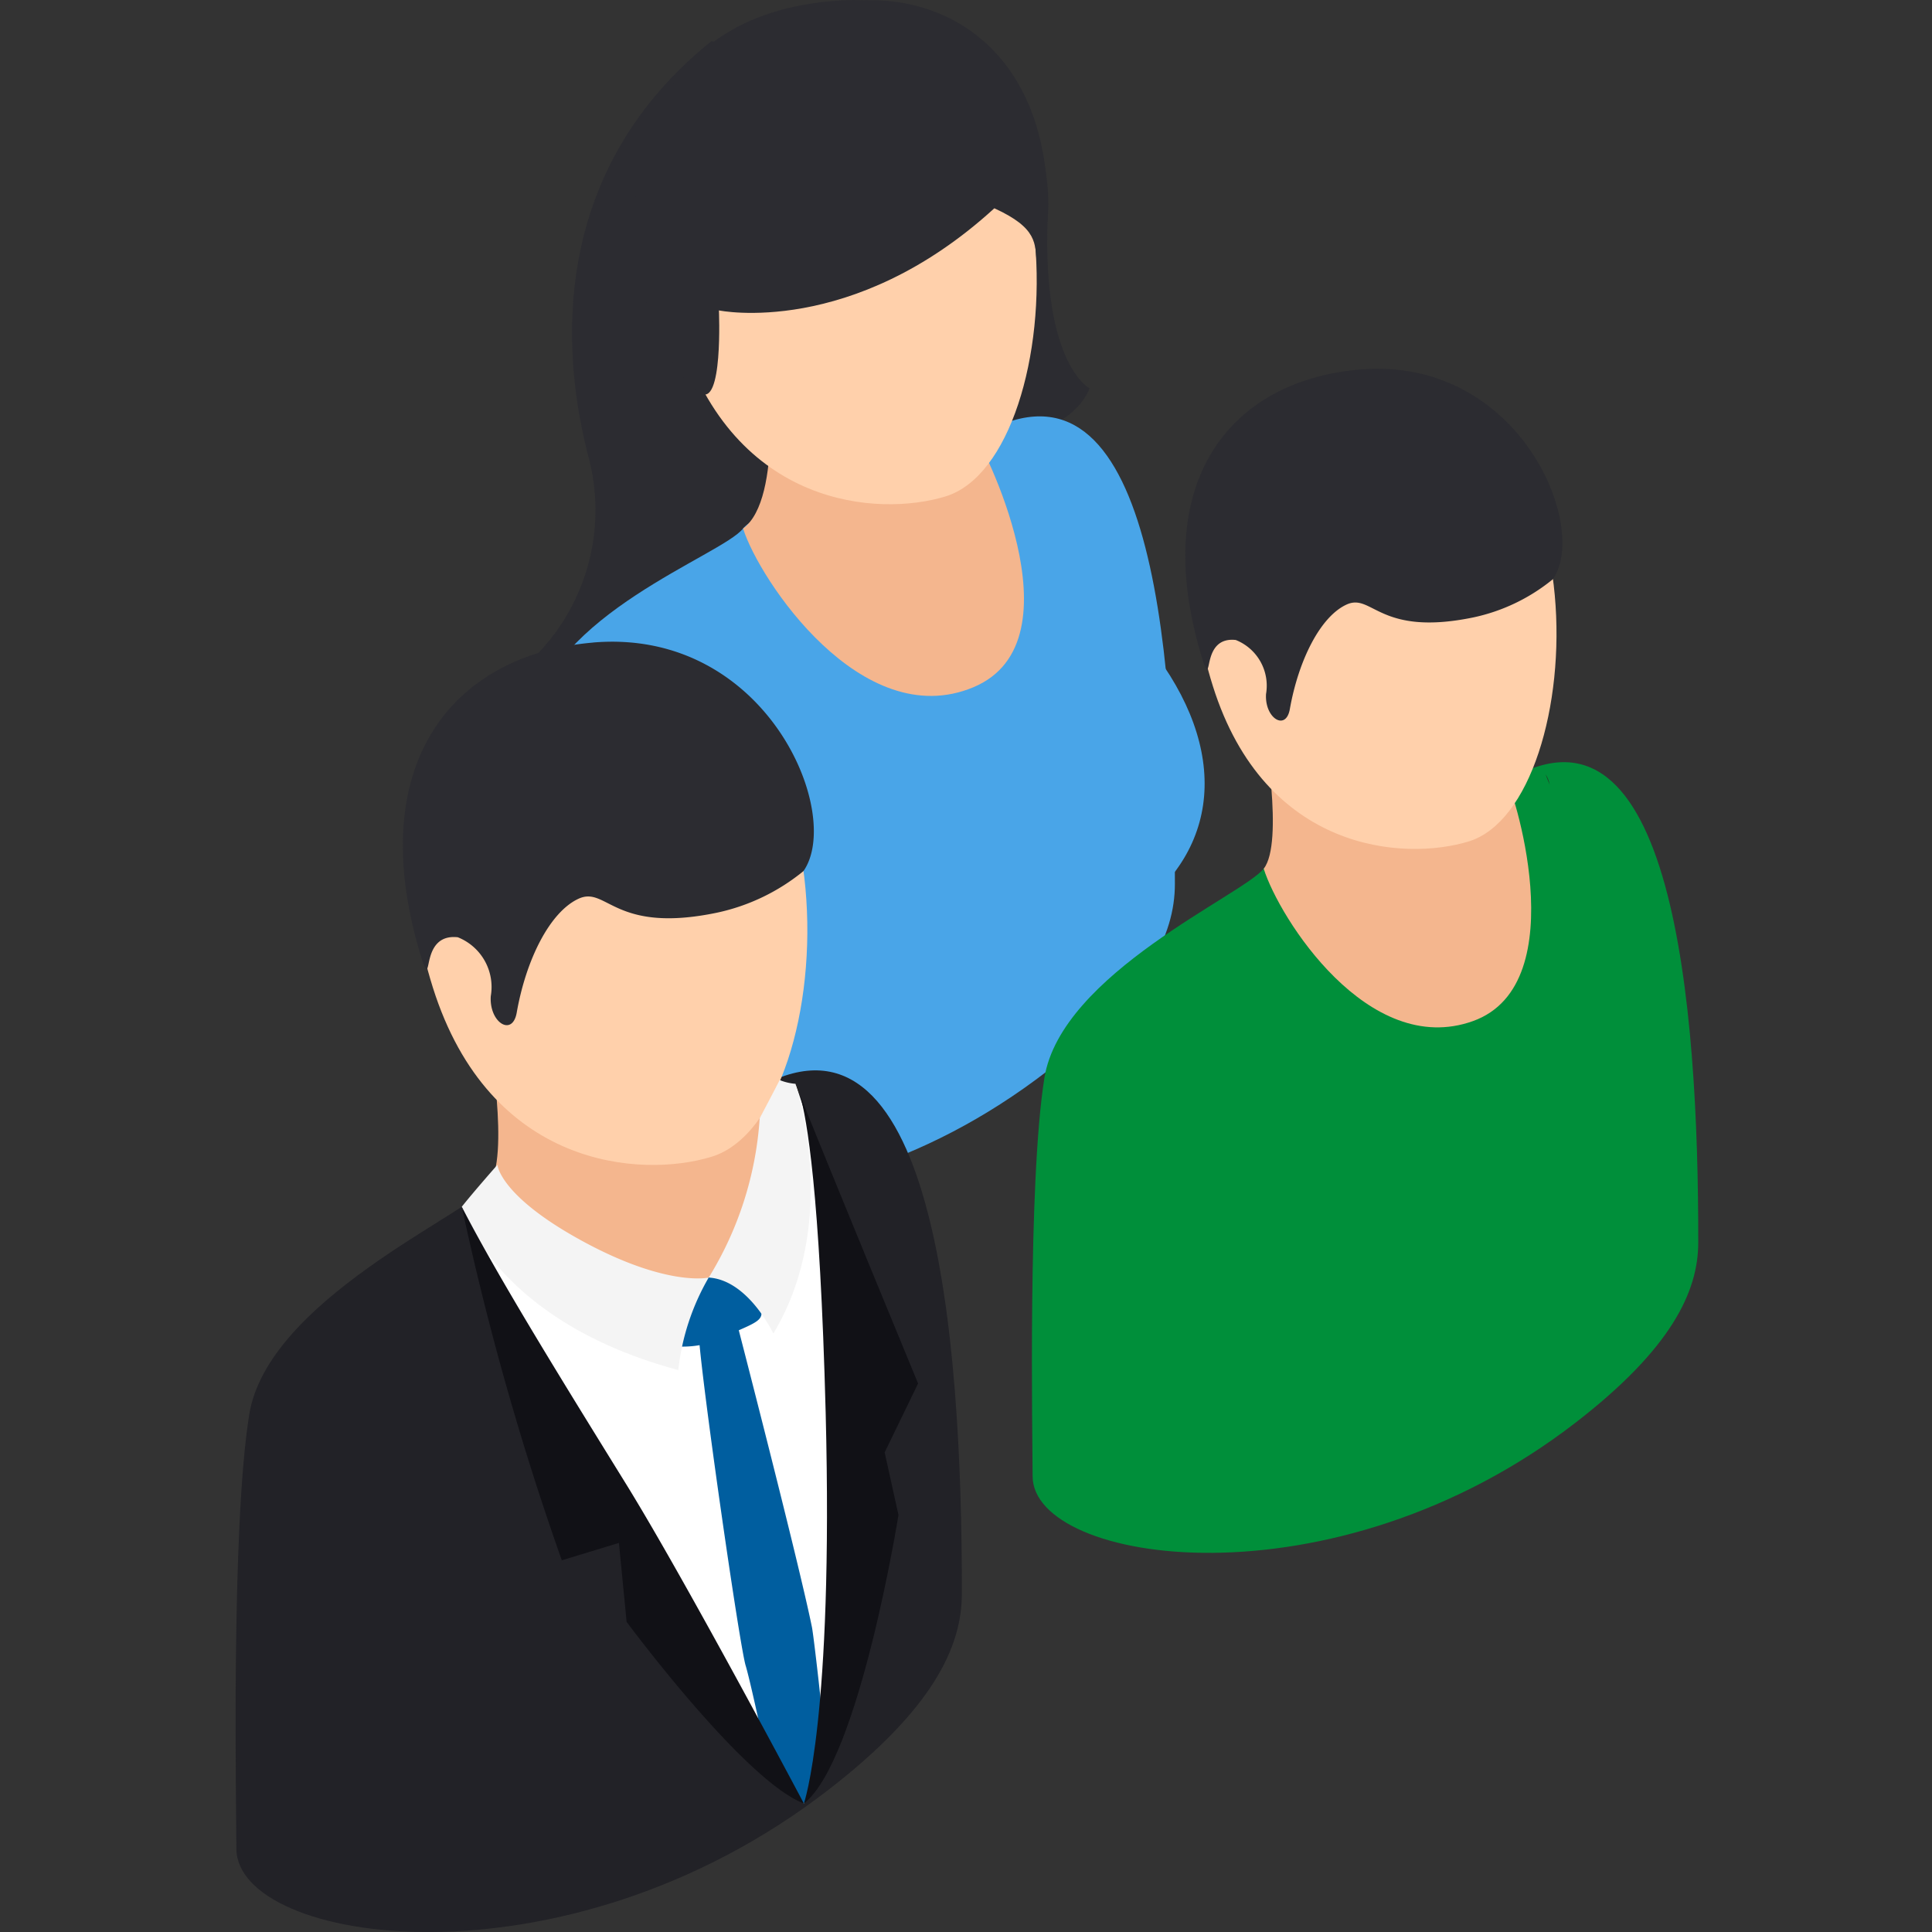 <svg xmlns="http://www.w3.org/2000/svg" xmlns:xlink="http://www.w3.org/1999/xlink" width="82" height="82" viewBox="0 0 82 82"><rect x="0" y="0" width="82" height="82" fill="#333333" stroke="none"/><defs><clipPath id="clip-path"><rect id="&#x9577;&#x65B9;&#x5F62;_5233" data-name="&#x9577;&#x65B9;&#x5F62; 5233" width="62.081" height="82" fill="none"></rect></clipPath></defs><g id="&#x30B0;&#x30EB;&#x30FC;&#x30D7;_6216" data-name="&#x30B0;&#x30EB;&#x30FC;&#x30D7; 6216" transform="translate(1746 -1190)"><rect id="&#x9577;&#x65B9;&#x5F62;_5228" data-name="&#x9577;&#x65B9;&#x5F62; 5228" width="82" height="82" transform="translate(-1746 1190)" fill="none"></rect><g id="&#x30B0;&#x30EB;&#x30FC;&#x30D7;_6215" data-name="&#x30B0;&#x30EB;&#x30FC;&#x30D7; 6215" transform="translate(-1736 1190)"><g id="&#x30B0;&#x30EB;&#x30FC;&#x30D7;_6205" data-name="&#x30B0;&#x30EB;&#x30FC;&#x30D7; 6205" transform="translate(0 0)" clip-path="url(#clip-path)"><path id="&#x30D1;&#x30B9;_16604" data-name="&#x30D1;&#x30B9; 16604" d="M21.243,9.358c.237-6.979-4.176-9.79-8.411-9.3C8.742.534,14.946,18.928,18.694,18.7s4.331-2.228,4.331-2.228-1.989-.987-1.783-7.118" transform="translate(13.218 0.007)" fill="#2c2c31"></path><path id="&#x30D1;&#x30B9;_16605" data-name="&#x30D1;&#x30B9; 16605" d="M13.478.816C6.927,6.089,6.927,13.4,8.3,18.563a8.793,8.793,0,0,1-2.475,8.529,10.488,10.488,0,0,0,7.749-3.432c3.527-3.729,9.435,3.278,5.29-15.293C16.327.661,13.478.816,13.478.816" transform="translate(6.706 0.94)" fill="#2c2c31"></path><path id="&#x30D1;&#x30B9;_16606" data-name="&#x30D1;&#x30B9; 16606" d="M24.988,9.119s-8.972,2.708-9.878,3.858S6.878,16.616,6.138,21.22s-.52,14.517-.52,16.162c0,3.878,11.716,6.882,22.42-1.391,4.2-3.25,5.4-5.764,5.4-7.925.015-10.454-1.118-23.4-8.452-18.947" transform="translate(6.428 9.455)" fill="#49a5e8"></path><path id="&#x30D1;&#x30B9;_16607" data-name="&#x30D1;&#x30B9; 16607" d="M19.893,10.306l.073-3.121H11.032s.712,5.718-1.017,6.979c.686,2.179,5.037,8.71,9.768,6.74s.209-10.635.11-10.6" transform="translate(11.523 8.268)" fill="#f4b68e"></path><path id="&#x30D1;&#x30B9;_16608" data-name="&#x30D1;&#x30B9; 16608" d="M16.207.481C9.88.81,6.884,6.369,9.186,13.688S17.614,21.4,20.45,20.527c5.428-1.66,6.1-20.583-4.243-20.046" transform="translate(9.682 0.542)" fill="#ffd0ab"></path><path id="&#x30D1;&#x30B9;_16609" data-name="&#x30D1;&#x30B9; 16609" d="M16.5.023C7.86.625,7.883,8.191,7.881,9.251c-.006,3.518,1.355,6.443,2.751,7.415,1,.7.813-3.493.813-3.493S17.1,14.35,23.135,8.838c1.845.843,1.729,1.5,1.8,2.366C26.735,7.045,23.518-.465,16.5.023" transform="translate(9.068 0.002)" fill="#2c2c31"></path><path id="&#x30D1;&#x30B9;_16610" data-name="&#x30D1;&#x30B9; 16610" d="M16.676,10.757l2.247,15.562c3.938-2.845,3.981-7.336.37-11.635-.731-.871-1.759-2.871-2.617-3.927" transform="translate(19.187 12.378)" fill="#49a5e8"></path><path id="&#x30D1;&#x30B9;_16611" data-name="&#x30D1;&#x30B9; 16611" d="M21.949,22S11.673,24.84,10.723,26.049,1.357,30.894.578,35.731.032,52.421.032,54.148c0,4.073,13.878,6.209,25.119-2.482,4.415-3.413,5.671-6.052,5.673-8.323.015-10.979-1.172-26.02-8.876-21.343" transform="translate(0 24.307)" fill="#222227"></path><path id="&#x30D1;&#x30B9;_16612" data-name="&#x30D1;&#x30B9; 16612" d="M16.212,23.286l.077-3.278-11.3.852s.951,5.265,0,6.473c.72,2.288,4.837,8.777,9.671,7.05s1.733-11.162,1.555-11.1" transform="translate(5.737 23.022)" fill="#f4b68e"></path><path id="&#x30D1;&#x30B9;_16613" data-name="&#x30D1;&#x30B9; 16613" d="M11.7,13.045c-6.645.346-9.792,6.183-7.374,13.869s8.852,8.1,11.83,7.185c5.7-1.744,6.411-21.62-4.456-21.054" transform="translate(4.045 14.997)" fill="#ffd0ab"></path><path id="&#x30D1;&#x30B9;_16614" data-name="&#x30D1;&#x30B9; 16614" d="M11.372,12.7c-6,.51-9.886,5.232-7.211,13.615.411.951-.112-1.28,1.471-1.108a2.271,2.271,0,0,1,1.4,2.5c-.073,1.12.916,1.736,1.1.705.4-2.275,1.411-4.275,2.619-4.837s1.5,1.5,5.873.591a8.646,8.646,0,0,0,3.68-1.768c1.7-2.441-1.576-10.323-8.934-9.7" transform="translate(3.798 14.573)" fill="#2c2c31"></path><path id="&#x30D1;&#x30B9;_16615" data-name="&#x30D1;&#x30B9; 16615" d="M4.561,24.009C6.583,31.3,18.869,48.921,18.869,48.921A220.01,220.01,0,0,0,14.832,26.6c-5.706,2.873-8.609-.877-10.271-2.589" transform="translate(5.248 27.626)" fill="#fff"></path><path id="&#x30D1;&#x30B9;_16616" data-name="&#x30D1;&#x30B9; 16616" d="M9.337,29.614S11.668,43.2,13.374,51.937c0,0,5.759-12.852-.355-30.549.142,1.411.135,6.611-3.682,8.226" transform="translate(10.743 24.61)" fill="#fff"></path><path id="&#x30D1;&#x30B9;_16617" data-name="&#x30D1;&#x30B9; 16617" d="M10.711,26.311c-.277-.779-1.632-.963-1.57.677s1.753,13.424,2,14.121c.168.581.535,2.243,1,4.4.176.239.426.288.6.527a10.2,10.2,0,0,0,.86.9s.305-.462.4-.634a2.3,2.3,0,0,0,.271-1.781.484.484,0,0,1,.2-.551c-.267-2.555-.484-4.351-.531-4.544-.585-2.867-3.239-13.116-3.239-13.116" transform="translate(10.515 29.61)" fill="#005e9f"></path><path id="&#x30D1;&#x30B9;_16618" data-name="&#x30D1;&#x30B9; 16618" d="M10.12,25.348a2.194,2.194,0,0,0-1.477,1.428c-.054.449-.379,1.372.415,1.439A4.185,4.185,0,0,0,11.3,27.63c.933-.419,1.381-.553,1.14-1.062s-.8-1.938-2.325-1.219" transform="translate(9.816 28.938)" fill="#005e9f"></path><path id="&#x30D1;&#x30B9;_16619" data-name="&#x30D1;&#x30B9; 16619" d="M9.632,26.25c-3.57-1.931-3.656-3.262-3.656-3.262S4.95,24.151,4.464,24.767c0,0,1.37,4.832,9.189,6.931a9.972,9.972,0,0,1,1.29-3.925s-1.742.409-5.312-1.523" transform="translate(5.136 26.451)" fill="#f4f4f4"></path><path id="&#x30D1;&#x30B9;_16620" data-name="&#x30D1;&#x30B9; 16620" d="M4.464,23.815A120.971,120.971,0,0,0,8.709,38.822l2.424-.738.327,3.351s4.985,6.738,7.523,7.708c0,0-5.007-9.452-7.555-13.572S5.993,26.8,4.464,23.815" transform="translate(5.136 27.402)" fill="#111116"></path><path id="&#x30D1;&#x30B9;_16621" data-name="&#x30D1;&#x30B9; 16621" d="M12.348,21.313c-.157.323-.847,1.624-.847,1.624A14.717,14.717,0,0,1,9.337,29.7c1.682.1,2.742,2.376,2.742,2.376,2.9-4.817.94-10.6.94-10.6a2.26,2.26,0,0,1-.671-.159" transform="translate(10.743 24.524)" fill="#f4f4f4"></path><path id="&#x30D1;&#x30B9;_16622" data-name="&#x30D1;&#x30B9; 16622" d="M11.237,21.86a1.64,1.64,0,0,0-.187-.473c.054.14.12.308.187.473" transform="translate(12.714 24.609)" fill="#2d261e"></path><path id="&#x30D1;&#x30B9;_16623" data-name="&#x30D1;&#x30B9; 16623" d="M11.137,21.607c.292,1,.849,4.1,1.093,13.489.333,13.011-.925,16.59-.925,16.59,2.353-1.834,4.015-12.248,4.015-12.248l-.587-2.656,1.419-2.923S12.5,25.016,11.137,21.607" transform="translate(12.814 24.862)" fill="#111116"></path><path id="&#x30D1;&#x30B9;_16624" data-name="&#x30D1;&#x30B9; 16624" d="M35.856,15.846s-9.43,2.6-10.3,3.714-8.6,4.447-9.31,8.886-.5,15.314-.5,16.9c0,3.738,12.736,5.7,23.052-2.277,4.05-3.131,5.2-5.553,5.2-7.637.015-10.076-1.075-23.878-8.144-19.585" transform="translate(18.081 17.307)" fill="#008f3a"></path><path id="&#x30D1;&#x30B9;_16625" data-name="&#x30D1;&#x30B9; 16625" d="M30.591,17.024l.071-3.007L20.29,14.8s.871,4.832,0,5.942c.66,2.1,4.437,8.054,8.876,6.469s1.589-10.241,1.426-10.183" transform="translate(23.346 16.129)" fill="#f4b68e"></path><path id="&#x30D1;&#x30B9;_16626" data-name="&#x30D1;&#x30B9; 16626" d="M26.451,7.628c-6.1.316-8.985,5.675-6.766,12.727s8.121,7.43,10.856,6.594c5.23-1.6,5.88-19.839-4.09-19.321" transform="translate(21.793 8.765)" fill="#ffd0ab"></path><path id="&#x30D1;&#x30B9;_16627" data-name="&#x30D1;&#x30B9; 16627" d="M26.15,7.31c-5.508.469-9.073,4.8-6.617,12.495.376.871-.1-1.176,1.351-1.017a2.087,2.087,0,0,1,1.286,2.29c-.067,1.028.841,1.594,1.009.647.37-2.086,1.295-3.923,2.4-4.437s1.374,1.372,5.389.542a7.934,7.934,0,0,0,3.376-1.622c1.561-2.241-1.447-9.473-8.2-8.9" transform="translate(21.565 8.375)" fill="#2c2c31"></path><path id="&#x30D1;&#x30B9;_16628" data-name="&#x30D1;&#x30B9; 16628" d="M26.026,15.716a1.38,1.38,0,0,0-.172-.434c.049.129.112.282.172.434" transform="translate(29.747 17.584)" fill="#2d261e"></path></g></g></g></svg>